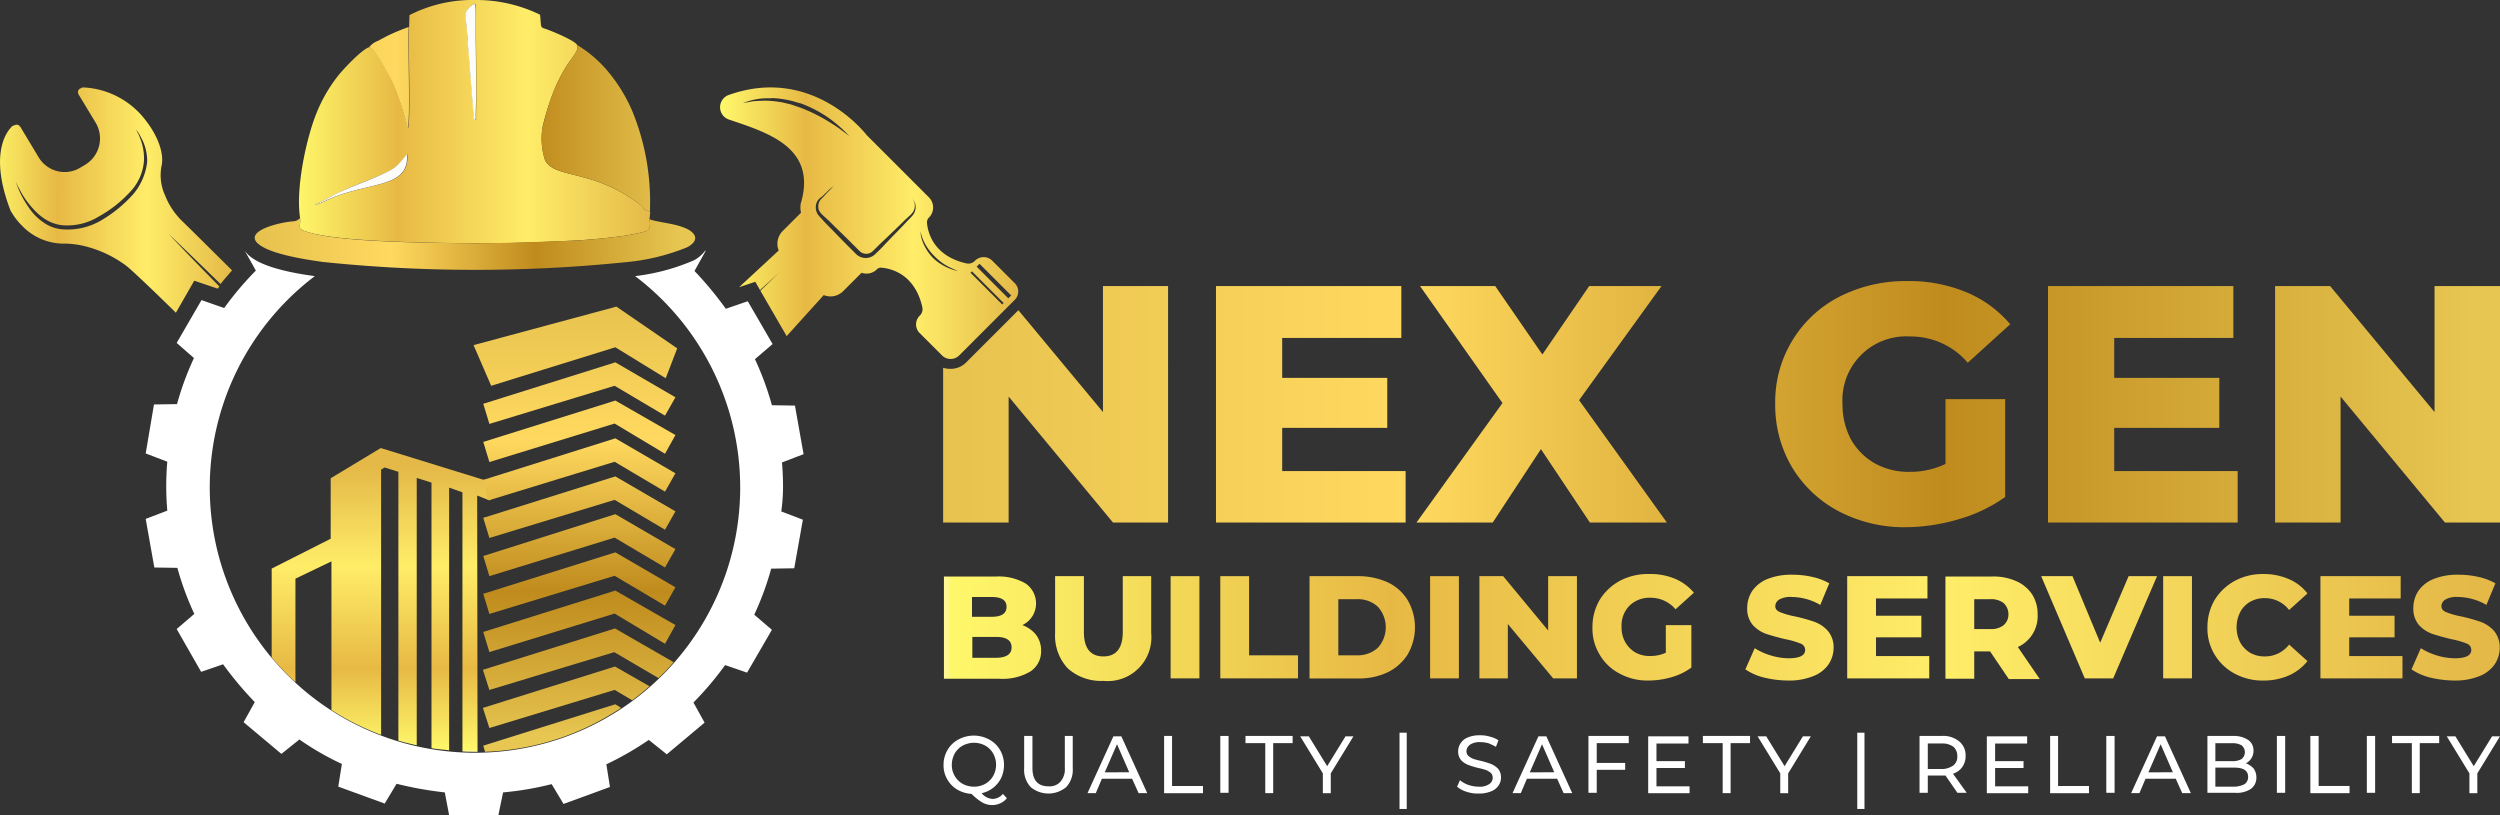 <svg xmlns="http://www.w3.org/2000/svg" xmlns:xlink="http://www.w3.org/1999/xlink" width="236.037" height="76.959" viewBox="0 0 236.037 76.959">
  <rect x="0" y="0" width="236.037" height="76.959" fill="#333333" stroke="none"/>
  <defs>
    <linearGradient id="linear-gradient" x1="-0.015" y1="0.499" x2="6.807" y2="0.499" gradientUnits="objectBoundingBox">
      <stop offset="0" stop-color="#e7c24e"/>
      <stop offset="0.307" stop-color="#ffd95f"/>
      <stop offset="0.654" stop-color="#bf8b1d"/>
      <stop offset="1" stop-color="#e7c651"/>
    </linearGradient>
    <linearGradient id="linear-gradient-2" x1="-1.456" y1="0.499" x2="6.635" y2="0.499" xlink:href="#linear-gradient"/>
    <linearGradient id="linear-gradient-3" x1="-1.903" y1="0.499" x2="4.224" y2="0.499" xlink:href="#linear-gradient"/>
    <linearGradient id="linear-gradient-4" x1="-3.555" y1="0.5" x2="2.975" y2="0.5" xlink:href="#linear-gradient"/>
    <linearGradient id="linear-gradient-5" x1="-5.844" y1="0.499" x2="2.248" y2="0.499" xlink:href="#linear-gradient"/>
    <linearGradient id="linear-gradient-6" x1="-5.937" y1="0.499" x2="0.886" y2="0.499" xlink:href="#linear-gradient"/>
    <linearGradient id="linear-gradient-7" x1="0.054" y1="0.498" x2="15.75" y2="0.498" gradientUnits="objectBoundingBox">
      <stop offset="0" stop-color="#fff792"/>
      <stop offset="0" stop-color="#fff86b"/>
      <stop offset="0.289" stop-color="#e7b944"/>
      <stop offset="0.653" stop-color="#ffed68"/>
      <stop offset="1" stop-color="#e4b948"/>
    </linearGradient>
    <linearGradient id="linear-gradient-8" x1="-1.103" y1="0.499" x2="14.77" y2="0.499" xlink:href="#linear-gradient-7"/>
    <linearGradient id="linear-gradient-9" x1="-7.693" y1="0.501" x2="45.282" y2="0.501" xlink:href="#linear-gradient-7"/>
    <linearGradient id="linear-gradient-10" x1="-3.488" y1="0.501" x2="16.132" y2="0.501" xlink:href="#linear-gradient-7"/>
    <linearGradient id="linear-gradient-11" x1="-3.418" y1="0.501" x2="11.046" y2="0.501" xlink:href="#linear-gradient-7"/>
    <linearGradient id="linear-gradient-12" x1="-16.705" y1="0.501" x2="36.269" y2="0.501" xlink:href="#linear-gradient-7"/>
    <linearGradient id="linear-gradient-13" x1="-5.437" y1="0.501" x2="10.201" y2="0.501" xlink:href="#linear-gradient-7"/>
    <linearGradient id="linear-gradient-14" x1="-6.338" y1="0.501" x2="8.69" y2="0.501" xlink:href="#linear-gradient-7"/>
    <linearGradient id="linear-gradient-15" x1="-9.03" y1="0.498" x2="8.267" y2="0.498" xlink:href="#linear-gradient-7"/>
    <linearGradient id="linear-gradient-16" x1="-10.945" y1="0.501" x2="7.643" y2="0.501" xlink:href="#linear-gradient-7"/>
    <linearGradient id="linear-gradient-17" x1="-10.566" y1="0.496" x2="5.609" y2="0.496" xlink:href="#linear-gradient-7"/>
    <linearGradient id="linear-gradient-18" x1="-9.424" y1="0.501" x2="3.738" y2="0.501" xlink:href="#linear-gradient-7"/>
    <linearGradient id="linear-gradient-19" x1="-42.168" y1="0.501" x2="10.807" y2="0.501" xlink:href="#linear-gradient-7"/>
    <linearGradient id="linear-gradient-20" x1="-12.577" y1="0.501" x2="2.667" y2="0.501" xlink:href="#linear-gradient-7"/>
    <linearGradient id="linear-gradient-21" x1="-16.712" y1="0.501" x2="1.875" y2="0.501" xlink:href="#linear-gradient-7"/>
    <linearGradient id="linear-gradient-22" x1="-16.585" y1="0.498" x2="0.712" y2="0.498" xlink:href="#linear-gradient-7"/>
    <linearGradient id="linear-gradient-23" x1="-0.001" y1="0.5" x2="1" y2="0.5" xlink:href="#linear-gradient-7"/>
    <linearGradient id="linear-gradient-24" x1="0" y1="0.498" x2="1.001" y2="0.498" xlink:href="#linear-gradient-7"/>
    <linearGradient id="linear-gradient-25" x1="0.5" y1="-0.043" x2="0.5" y2="5.527" xlink:href="#linear-gradient"/>
    <linearGradient id="linear-gradient-26" x1="0.5" y1="-0.962" x2="0.5" y2="6.204" xlink:href="#linear-gradient"/>
    <linearGradient id="linear-gradient-27" x1="0.5" y1="-1.582" x2="0.5" y2="5.584" xlink:href="#linear-gradient"/>
    <linearGradient id="linear-gradient-28" x1="0.5" y1="-2.816" x2="0.5" y2="4.35" xlink:href="#linear-gradient"/>
    <linearGradient id="linear-gradient-29" x1="0.5" y1="-3.41" x2="0.5" y2="3.714" xlink:href="#linear-gradient"/>
    <linearGradient id="linear-gradient-30" x1="0.5" y1="-4.05" x2="0.5" y2="3.116" xlink:href="#linear-gradient"/>
    <linearGradient id="linear-gradient-31" x1="0.5" y1="-4.67" x2="0.5" y2="2.496" xlink:href="#linear-gradient"/>
    <linearGradient id="linear-gradient-32" x1="0.501" y1="-5.284" x2="0.501" y2="1.882" xlink:href="#linear-gradient"/>
    <linearGradient id="linear-gradient-33" x1="0.501" y1="-5.904" x2="0.501" y2="1.262" xlink:href="#linear-gradient"/>
    <linearGradient id="linear-gradient-34" x1="0.5" y1="-6.561" x2="0.5" y2="0.653" gradientUnits="objectBoundingBox">
      <stop offset="0" stop-color="#fff792"/>
      <stop offset="0" stop-color="#e7c24e"/>
      <stop offset="0.307" stop-color="#ffd95f"/>
      <stop offset="0.588" stop-color="#cb9a2a"/>
      <stop offset="0.654" stop-color="#bf8b1d"/>
      <stop offset="1" stop-color="#e7c651"/>
    </linearGradient>
    <linearGradient id="linear-gradient-35" x1="0.501" y1="0.994" x2="0.501" y2="0.067" xlink:href="#linear-gradient-7"/>
    <linearGradient id="linear-gradient-36" x1="0.5" y1="-2.183" x2="0.5" y2="4.941" xlink:href="#linear-gradient"/>
    <linearGradient id="linear-gradient-37" x1="-0.001" y1="0.499" x2="0.999" y2="0.499" xlink:href="#linear-gradient-7"/>
    <linearGradient id="linear-gradient-38" x1="0.035" y1="0.496" x2="0.953" y2="0.496" xlink:href="#linear-gradient"/>
    <linearGradient id="linear-gradient-39" x1="-2.504" y1="0.499" x2="1.228" y2="0.499" xlink:href="#linear-gradient"/>
    <linearGradient id="linear-gradient-40" x1="-2.483" y1="0.499" x2="7.668" y2="0.499" xlink:href="#linear-gradient"/>
  </defs>
  <g id="Group_8733" data-name="Group 8733" transform="translate(-0.014)">
    <g id="Group_192" data-name="Group 192" transform="translate(89.065 26.536)">
      <g id="Group_189" data-name="Group 189">
        <path id="Path_3323" data-name="Path 3323" d="M277.186,79.5V91.392L269.2,81.776,264.275,86.7a2.052,2.052,0,0,1-1.5.612,2.191,2.191,0,0,1-.68-.1v14.61h6.184V89.931l9.853,11.892h5.2V79.5Z" transform="translate(-262.1 -79.024)" fill="url(#linear-gradient)"/>
        <path id="Path_3324" data-name="Path 3324" d="M355.806,96.931v4.893H337.9V79.5h17.5v4.893H344.152v3.772h9.921v4.723h-9.921v4.077h11.654Z" transform="translate(-312.145 -79.024)" fill="url(#linear-gradient-2)"/>
        <path id="Path_3325" data-name="Path 3325" d="M409.977,101.823l-4.621-6.931-4.553,6.931h-7.2l8.121-11.281L393.94,79.5h7.1l4.451,6.456,4.417-6.456h6.829l-7.781,10.771,8.291,11.552Z" transform="translate(-348.919 -79.024)" fill="url(#linear-gradient-3)"/>
        <path id="Path_3326" data-name="Path 3326" d="M509.439,89.245h5.572v9.242a14.363,14.363,0,0,1-4.417,2.107,18.112,18.112,0,0,1-4.961.747,13.35,13.35,0,0,1-6.32-1.495A11.28,11.28,0,0,1,494.9,95.7a11.493,11.493,0,0,1-1.6-5.98A11.153,11.153,0,0,1,499.314,79.6a13.765,13.765,0,0,1,6.422-1.5,14.1,14.1,0,0,1,5.606,1.053,10.926,10.926,0,0,1,4.145,3.024l-4.009,3.636a7.06,7.06,0,0,0-5.436-2.48,6.016,6.016,0,0,0-6.388,6.388,6.944,6.944,0,0,0,.781,3.3,6.011,6.011,0,0,0,2.242,2.276,6.5,6.5,0,0,0,3.3.815,7.651,7.651,0,0,0,3.4-.747V89.245Z" transform="translate(-414.744 -78.1)" fill="url(#linear-gradient-4)"/>
        <path id="Path_3327" data-name="Path 3327" d="M587.006,96.931v4.893H569.1V79.5h17.5v4.893H575.352v3.772h9.921v4.723h-9.921v4.077h11.654Z" transform="translate(-464.789 -79.024)" fill="url(#linear-gradient-5)"/>
        <path id="Path_3328" data-name="Path 3328" d="M653.436,79.5v22.323h-5.2l-9.853-11.892v11.892H632.2V79.5h5.2l9.854,11.892V79.5Z" transform="translate(-506.449 -79.024)" fill="url(#linear-gradient-6)"/>
      </g>
      <g id="Group_190" data-name="Group 190" transform="translate(0.034 42.642)">
        <path id="Path_3329" data-name="Path 3329" d="M268.18,210.312a1.661,1.661,0,0,1-.612.476,1.852,1.852,0,0,1-.748.17,1.885,1.885,0,0,1-.951-.238,4.835,4.835,0,0,1-1.019-.815,3.029,3.029,0,0,1-1.359-.408,2.648,2.648,0,0,1-.951-.985,2.607,2.607,0,0,1-.34-1.359,2.755,2.755,0,0,1,.374-1.393,2.589,2.589,0,0,1,1.019-.985,3.042,3.042,0,0,1,2.922,0,2.588,2.588,0,0,1,1.019.985,2.788,2.788,0,0,1,.374,1.427,2.931,2.931,0,0,1-.272,1.223,2.679,2.679,0,0,1-1.835,1.427,1.346,1.346,0,0,0,.51.408,1.424,1.424,0,0,0,.51.136,1.307,1.307,0,0,0,.985-.476Zm-4.927-2.107a1.974,1.974,0,0,0,.747.748,2.241,2.241,0,0,0,1.087.272,2.207,2.207,0,0,0,1.053-.272,1.974,1.974,0,0,0,.748-.748,2.177,2.177,0,0,0,0-2.107,1.974,1.974,0,0,0-.748-.748,2.207,2.207,0,0,0-1.053-.272,2.343,2.343,0,0,0-1.087.272,1.974,1.974,0,0,0-.747.748,2.207,2.207,0,0,0-.272,1.053A1.954,1.954,0,0,0,263.253,208.205Z" transform="translate(-262.2 -204.128)" fill="#fff"/>
        <path id="Path_3330" data-name="Path 3330" d="M285.212,209.325a2.375,2.375,0,0,1-.612-1.767V204.5h.781v3.024q0,1.733,1.529,1.733a1.367,1.367,0,0,0,1.121-.442,1.784,1.784,0,0,0,.408-1.291V204.5h.747v3.058a2.374,2.374,0,0,1-.612,1.767,2.618,2.618,0,0,1-3.364,0Z" transform="translate(-276.989 -204.194)" fill="#fff"/>
        <path id="Path_3331" data-name="Path 3331" d="M306.413,208.609h-2.854l-.578,1.359H302.2l2.446-5.368h.748l2.446,5.368h-.815Zm-.272-.612-1.155-2.65L303.831,208Z" transform="translate(-288.609 -204.26)" fill="#fff"/>
        <path id="Path_3332" data-name="Path 3332" d="M323.4,204.5h.781v4.723H327.1v.68h-3.67v-5.4Z" transform="translate(-302.606 -204.194)" fill="#fff"/>
        <path id="Path_3333" data-name="Path 3333" d="M339.1,204.5h.781v5.368H339.1Z" transform="translate(-312.971 -204.194)" fill="#fff"/>
        <path id="Path_3334" data-name="Path 3334" d="M347.935,205.18H346.1v-.68h4.451v.68h-1.835V209.9h-.747V205.18Z" transform="translate(-317.593 -204.194)" fill="#fff"/>
        <path id="Path_3335" data-name="Path 3335" d="M364.188,208.1v1.869h-.748V208.1l-2.141-3.5h.815l1.733,2.82,1.733-2.82h.747Z" transform="translate(-327.628 -204.26)" fill="#fff"/>
        <path id="Path_3336" data-name="Path 3336" d="M388.9,203.6h.68v7.2h-.68Z" transform="translate(-345.85 -203.6)" fill="#fff"/>
        <path id="Path_3337" data-name="Path 3337" d="M405.783,209.634a2.4,2.4,0,0,1-.883-.476l.272-.612a2.472,2.472,0,0,0,.781.442,3.156,3.156,0,0,0,.985.17,1.562,1.562,0,0,0,.985-.238.714.714,0,0,0,.34-.612.646.646,0,0,0-.17-.442,1.924,1.924,0,0,0-.442-.272,5.512,5.512,0,0,0-.747-.2,6.961,6.961,0,0,1-.985-.306,1.688,1.688,0,0,1-.646-.442,1.24,1.24,0,0,1-.272-.815,1.322,1.322,0,0,1,.238-.781,1.389,1.389,0,0,1,.68-.544,2.815,2.815,0,0,1,1.155-.2,3.069,3.069,0,0,1,.951.136,2.363,2.363,0,0,1,.781.34l-.238.612a6.794,6.794,0,0,0-.714-.34,3.031,3.031,0,0,0-.747-.1,1.627,1.627,0,0,0-.985.238.811.811,0,0,0-.34.612.646.646,0,0,0,.17.442,1.926,1.926,0,0,0,.442.272,5.514,5.514,0,0,0,.747.2,8.74,8.74,0,0,1,.985.306,1.992,1.992,0,0,1,.646.442,1.24,1.24,0,0,1,.272.815,1.322,1.322,0,0,1-.238.781,1.487,1.487,0,0,1-.714.544,2.929,2.929,0,0,1-1.155.2A3.286,3.286,0,0,1,405.783,209.634Z" transform="translate(-356.414 -204.062)" fill="#fff"/>
        <path id="Path_3338" data-name="Path 3338" d="M424.513,208.609h-2.854l-.578,1.359H420.3l2.446-5.368h.747l2.446,5.368h-.815Zm-.272-.612-1.155-2.65L421.931,208Z" transform="translate(-366.581 -204.26)" fill="#fff"/>
        <path id="Path_3339" data-name="Path 3339" d="M442.182,205.18v1.869h2.684v.646h-2.684v2.175H441.4V204.5h3.806v.68Z" transform="translate(-380.512 -204.194)" fill="#fff"/>
        <path id="Path_3340" data-name="Path 3340" d="M461.907,209.289v.68H458V204.6h3.806v.68h-3.024v1.665h2.684v.646h-2.684v1.733h3.126Z" transform="translate(-391.472 -204.26)" fill="#fff"/>
        <path id="Path_3341" data-name="Path 3341" d="M475.035,205.18H473.2v-.68h4.451v.68h-1.835V209.9h-.747V205.18Z" transform="translate(-401.507 -204.194)" fill="#fff"/>
        <path id="Path_3342" data-name="Path 3342" d="M491.288,208.1v1.869h-.747V208.1l-2.141-3.5h.815l1.733,2.82,1.733-2.82h.747Z" transform="translate(-411.543 -204.26)" fill="#fff"/>
        <path id="Path_3343" data-name="Path 3343" d="M516.1,203.6h.68v7.2h-.68Z" transform="translate(-429.831 -203.6)" fill="#fff"/>
        <path id="Path_3344" data-name="Path 3344" d="M537,209.9l-1.155-1.665h-1.665v1.631H533.4V204.5h2.107a2.346,2.346,0,0,1,1.631.51,1.664,1.664,0,0,1,.612,1.359,1.756,1.756,0,0,1-.306,1.053,1.725,1.725,0,0,1-.883.646l1.291,1.8H537Zm-.408-2.616a1.027,1.027,0,0,0,.374-.883,1.127,1.127,0,0,0-.374-.883,1.764,1.764,0,0,0-1.121-.306h-1.291v2.412h1.291A1.908,1.908,0,0,0,536.594,207.286Z" transform="translate(-441.253 -204.194)" fill="#fff"/>
        <path id="Path_3345" data-name="Path 3345" d="M556.007,209.289v.68H552.1V204.6h3.806v.68h-3.024v1.665h2.684v.646h-2.684v1.733h3.126Z" transform="translate(-453.599 -204.26)" fill="#fff"/>
        <path id="Path_3346" data-name="Path 3346" d="M569.6,204.5h.781v4.723H573.3v.68h-3.67v-5.4Z" transform="translate(-465.153 -204.194)" fill="#fff"/>
        <path id="Path_3347" data-name="Path 3347" d="M585.3,204.5h.781v5.368H585.3Z" transform="translate(-475.518 -204.194)" fill="#fff"/>
        <path id="Path_3348" data-name="Path 3348" d="M596.413,208.609h-2.854l-.578,1.359H592.2l2.446-5.368h.748l2.446,5.368h-.815Zm-.272-.612-1.155-2.65L593.831,208Z" transform="translate(-480.074 -204.26)" fill="#fff"/>
        <path id="Path_3349" data-name="Path 3349" d="M617.749,207.558a1.409,1.409,0,0,1,.272.849,1.292,1.292,0,0,1-.51,1.087,2.424,2.424,0,0,1-1.529.374H613.4V204.5h2.412a2.458,2.458,0,0,1,1.427.374,1.169,1.169,0,0,1,.51,1.019,1.256,1.256,0,0,1-.2.714,1.362,1.362,0,0,1-.51.476A2.024,2.024,0,0,1,617.749,207.558Zm-3.6-2.412v1.733h1.563a1.668,1.668,0,0,0,.917-.2.834.834,0,0,0,0-1.291,1.668,1.668,0,0,0-.917-.2h-1.563Zm2.752,3.907a.791.791,0,0,0,.34-.68c0-.612-.442-.883-1.325-.883h-1.767v1.8h1.767A2.189,2.189,0,0,0,616.9,209.053Z" transform="translate(-494.071 -204.194)" fill="#fff"/>
        <path id="Path_3350" data-name="Path 3350" d="M632.7,204.5h.781v5.368H632.7Z" transform="translate(-506.813 -204.194)" fill="#fff"/>
        <path id="Path_3351" data-name="Path 3351" d="M642,204.5h.781v4.723H645.7v.68H642Z" transform="translate(-512.953 -204.194)" fill="#fff"/>
        <path id="Path_3352" data-name="Path 3352" d="M657.7,204.5h.781v5.368H657.7Z" transform="translate(-523.319 -204.194)" fill="#fff"/>
        <path id="Path_3353" data-name="Path 3353" d="M666.535,205.18H664.7v-.68h4.451v.68h-1.835V209.9h-.748V205.18Z" transform="translate(-527.94 -204.194)" fill="#fff"/>
        <path id="Path_3354" data-name="Path 3354" d="M682.788,208.1v1.869h-.747V208.1l-2.141-3.5h.815l1.733,2.82,1.733-2.82h.747Z" transform="translate(-537.976 -204.26)" fill="#fff"/>
      </g>
      <g id="Group_191" data-name="Group 191" transform="translate(0.068 27.658)">
        <path id="Path_3355" data-name="Path 3355" d="M271,165.7a2.455,2.455,0,0,1,.476,1.5,2.262,2.262,0,0,1-1.019,1.971,5.147,5.147,0,0,1-2.956.68h-5.2V160.2h4.927a5.006,5.006,0,0,1,2.82.68,2.289,2.289,0,0,1,.612,3.058,2.305,2.305,0,0,1-.951.849A2.994,2.994,0,0,1,271,165.7Zm-6.048-3.568v1.869h1.869c.917,0,1.393-.306,1.393-.951,0-.612-.476-.917-1.393-.917Zm3.738,4.757c0-.646-.476-.985-1.427-.985h-2.277v1.971h2.277C268.212,167.845,268.688,167.539,268.688,166.894Z" transform="translate(-262.3 -159.962)" fill="url(#linear-gradient-7)"/>
        <path id="Path_3356" data-name="Path 3356" d="M294.389,168.8a4.529,4.529,0,0,1-1.189-3.33V160.1h2.718v5.267c0,1.529.612,2.31,1.835,2.31s1.835-.781,1.835-2.31V160.1h2.684v5.368a4.13,4.13,0,0,1-4.519,4.519A4.7,4.7,0,0,1,294.389,168.8Z" transform="translate(-282.701 -159.896)" fill="url(#linear-gradient-8)"/>
        <path id="Path_3357" data-name="Path 3357" d="M325.3,160.1h2.718v9.65H325.3Z" transform="translate(-303.894 -159.896)" fill="url(#linear-gradient-9)"/>
        <path id="Path_3358" data-name="Path 3358" d="M339.1,160.1h2.718v7.475h4.621v2.175H339.1Z" transform="translate(-313.005 -159.896)" fill="url(#linear-gradient-10)"/>
        <path id="Path_3359" data-name="Path 3359" d="M363.9,160.1h4.553a6.741,6.741,0,0,1,2.82.578,4.41,4.41,0,0,1,1.9,1.7,5.118,5.118,0,0,1,0,5.1,4.634,4.634,0,0,1-1.9,1.7,6.252,6.252,0,0,1-2.82.578H363.9Zm4.451,7.475a2.839,2.839,0,0,0,2-.714,2.883,2.883,0,0,0,0-3.873,2.783,2.783,0,0,0-2-.714h-1.733v5.3Z" transform="translate(-329.379 -159.896)" fill="url(#linear-gradient-11)"/>
        <path id="Path_3360" data-name="Path 3360" d="M397.4,160.1h2.718v9.65H397.4Z" transform="translate(-351.496 -159.896)" fill="url(#linear-gradient-12)"/>
        <path id="Path_3361" data-name="Path 3361" d="M420.308,160.1v9.65h-2.243l-4.281-5.131v5.131H411.1V160.1h2.243l4.247,5.131V160.1Z" transform="translate(-360.541 -159.896)" fill="url(#linear-gradient-13)"/>
        <path id="Path_3362" data-name="Path 3362" d="M449.431,164.325h2.412v4.009a5.823,5.823,0,0,1-1.9.917,7.76,7.76,0,0,1-2.141.306,5.452,5.452,0,0,1-2.718-.646,4.636,4.636,0,0,1-1.9-1.8,4.737,4.737,0,0,1-.68-2.582,5.049,5.049,0,0,1,.68-2.582,5.106,5.106,0,0,1,1.9-1.8,5.718,5.718,0,0,1,2.786-.646,5.992,5.992,0,0,1,2.412.442,4.7,4.7,0,0,1,1.8,1.325l-1.733,1.563A3.065,3.065,0,0,0,448,161.743a2.717,2.717,0,0,0-2,.747,2.665,2.665,0,0,0-.747,2,2.774,2.774,0,0,0,.34,1.427,2.648,2.648,0,0,0,.951.985,2.774,2.774,0,0,0,1.427.34,3.518,3.518,0,0,0,1.461-.306Z" transform="translate(-381.272 -159.5)" fill="url(#linear-gradient-14)"/>
        <path id="Path_3363" data-name="Path 3363" d="M486.8,169.418a5.529,5.529,0,0,1-1.8-.781l.883-2a6.051,6.051,0,0,0,1.5.68,5.912,5.912,0,0,0,1.7.272c1.053,0,1.563-.272,1.563-.781a.639.639,0,0,0-.442-.612,7.67,7.67,0,0,0-1.427-.408q-1.07-.255-1.835-.51a3.178,3.178,0,0,1-1.257-.849,2.371,2.371,0,0,1-.51-1.6,2.933,2.933,0,0,1,.476-1.6,3.2,3.2,0,0,1,1.427-1.121,6.035,6.035,0,0,1,2.344-.408,8.512,8.512,0,0,1,1.869.2,5.806,5.806,0,0,1,1.631.612l-.849,2.039a5.45,5.45,0,0,0-2.684-.748,2.15,2.15,0,0,0-1.189.238.76.76,0,0,0-.374.612c0,.272.136.442.442.578a7.67,7.67,0,0,0,1.427.408,16.445,16.445,0,0,1,1.835.51,3.178,3.178,0,0,1,1.257.849,2.385,2.385,0,0,1,.544,1.6,2.821,2.821,0,0,1-.476,1.563,3.126,3.126,0,0,1-1.461,1.121,6.034,6.034,0,0,1-2.344.408A9.88,9.88,0,0,1,486.8,169.418Z" transform="translate(-409.332 -159.632)" fill="url(#linear-gradient-15)"/>
        <path id="Path_3364" data-name="Path 3364" d="M521.047,167.643v2.107H513.3V160.1h7.577v2.107h-4.859v1.631H520.3v2.039h-4.281v1.767Z" transform="translate(-428.016 -159.896)" fill="url(#linear-gradient-16)"/>
        <path id="Path_3365" data-name="Path 3365" d="M544.813,167.267h-1.495v2.582H540.6V160.2h4.417a5.237,5.237,0,0,1,2.276.442,3.425,3.425,0,0,1,1.5,1.257,3.461,3.461,0,0,1,.51,1.9,3.19,3.19,0,0,1-1.869,3.058l2.073,3.024H546.58Zm1.291-4.553a1.913,1.913,0,0,0-1.257-.374h-1.529v2.82h1.529a1.85,1.85,0,0,0,1.257-.374,1.327,1.327,0,0,0,.442-1.053A1.426,1.426,0,0,0,546.1,162.714Z" transform="translate(-446.04 -159.962)" fill="url(#linear-gradient-17)"/>
        <path id="Path_3366" data-name="Path 3366" d="M578.141,160.1,574,169.75h-2.684L567.2,160.1h2.956l2.616,6.286,2.684-6.286Z" transform="translate(-463.602 -159.896)" fill="url(#linear-gradient-18)"/>
        <path id="Path_3367" data-name="Path 3367" d="M601.1,160.1h2.718v9.65H601.1Z" transform="translate(-485.984 -159.896)" fill="url(#linear-gradient-19)"/>
        <path id="Path_3368" data-name="Path 3368" d="M615.982,168.912a4.853,4.853,0,0,1-1.9-1.8,4.737,4.737,0,0,1-.68-2.582,5.048,5.048,0,0,1,.68-2.582,5.106,5.106,0,0,1,1.9-1.8,5.542,5.542,0,0,1,2.718-.646,5.942,5.942,0,0,1,2.378.476,4.348,4.348,0,0,1,1.767,1.359l-1.733,1.563a2.861,2.861,0,0,0-2.276-1.121,2.732,2.732,0,0,0-1.393.34,2.419,2.419,0,0,0-.951.985,3.167,3.167,0,0,0,0,2.854,2.648,2.648,0,0,0,.951.985,2.732,2.732,0,0,0,1.393.34,2.861,2.861,0,0,0,2.276-1.121l1.733,1.563a4.662,4.662,0,0,1-1.767,1.359,5.942,5.942,0,0,1-2.378.476A5.541,5.541,0,0,1,615.982,168.912Z" transform="translate(-494.105 -159.5)" fill="url(#linear-gradient-20)"/>
        <path id="Path_3369" data-name="Path 3369" d="M652.547,167.643v2.107H644.8V160.1h7.577v2.107h-4.859v1.631H651.8v2.039h-4.281v1.767Z" transform="translate(-514.836 -159.896)" fill="url(#linear-gradient-21)"/>
        <path id="Path_3370" data-name="Path 3370" d="M671.9,169.418a5.529,5.529,0,0,1-1.8-.781l.883-2a6.051,6.051,0,0,0,1.5.68,5.913,5.913,0,0,0,1.7.272c1.053,0,1.563-.272,1.563-.781a.639.639,0,0,0-.442-.612,7.669,7.669,0,0,0-1.427-.408q-1.07-.255-1.835-.51a3.177,3.177,0,0,1-1.257-.849,2.371,2.371,0,0,1-.51-1.6,2.933,2.933,0,0,1,.476-1.6,3.2,3.2,0,0,1,1.427-1.121,6.034,6.034,0,0,1,2.344-.408,8.512,8.512,0,0,1,1.869.2,5.806,5.806,0,0,1,1.631.612l-.849,2.039a5.45,5.45,0,0,0-2.684-.748,2.15,2.15,0,0,0-1.189.238.76.76,0,0,0-.374.612c0,.272.136.442.442.578a7.672,7.672,0,0,0,1.427.408,16.448,16.448,0,0,1,1.835.51,3.178,3.178,0,0,1,1.257.849,2.385,2.385,0,0,1,.544,1.6,2.822,2.822,0,0,1-.476,1.563,3.127,3.127,0,0,1-1.461,1.121,6.035,6.035,0,0,1-2.344.408A10.117,10.117,0,0,1,671.9,169.418Z" transform="translate(-531.539 -159.632)" fill="url(#linear-gradient-22)"/>
      </g>
    </g>
    <g id="Group_198" data-name="Group 198" transform="translate(0.014)">
      <g id="Group_196" data-name="Group 196" transform="translate(0 8.256)">
        <path id="Path_3371" data-name="Path 3371" d="M227.894,42.749l-2.073-2.073a1.149,1.149,0,0,0-1.665,0,.847.847,0,0,1-.781.238c-3.194-.714-3.67-3.024-3.738-3.839a.636.636,0,0,1,.17-.476,1.354,1.354,0,0,0,0-1.937l-5.878-5.878s-5.029-6.626-13.013-3.772a1.226,1.226,0,0,0,0,2.31c3.7,1.257,8.46,2.65,6.762,8.087l.034-.034a1.851,1.851,0,0,0,.034.748l-1.733,1.733a1.693,1.693,0,0,0-.374,1.835L201.9,43.157l1.529-.51.442.781c1.087-.985,1.8-1.631,2.039-1.869-.238.238-.951.917-2,1.937l2.48,4.281,3.5-3.873a1.681,1.681,0,0,0,1.835-.374l1.733-1.733a1.388,1.388,0,0,0,1.427-.306.528.528,0,0,1,.476-.17c.815.068,3.126.544,3.839,3.738a.847.847,0,0,1-.238.781,1.15,1.15,0,0,0,0,1.665l2.073,2.073a1.149,1.149,0,0,0,1.665,0l5.2-5.2A1.11,1.11,0,0,0,227.894,42.749ZM207.575,26.168c-.34-.1-.646-.238-.951-.306-.34-.068-.646-.17-.951-.2a8.415,8.415,0,0,0-.917-.1,6.524,6.524,0,0,0-.815,0c-.272,0-.476.034-.68.034-.2.034-.374.068-.544.1-.306.034-.476.068-.476.068a3.773,3.773,0,0,1,.442-.136,6.079,6.079,0,0,1,1.223-.272,6.824,6.824,0,0,1,.849-.034,4.538,4.538,0,0,1,.951.034,9.959,9.959,0,0,1,.985.17c.34.068.68.2,1.019.272a11.774,11.774,0,0,1,1.869.883,10.862,10.862,0,0,1,1.461,1.019,11.913,11.913,0,0,1,1.257,1.189c-.068-.034-.578-.476-1.393-1.019-.442-.272-.951-.612-1.495-.883A15,15,0,0,0,207.575,26.168Zm10.771,10.125c-.2.272-.476.51-.748.815-.544.578-1.189,1.223-1.869,1.937-.34.374-.68.714-1.087,1.087a1.3,1.3,0,0,1-1.7-.1c-.748-.748-1.5-1.5-2.175-2.209-.34-.34-.68-.68-.985-1.019-.136-.17-.306-.306-.442-.51a1.119,1.119,0,0,1-.2-.646,1.1,1.1,0,0,1,.51-.985c.238-.2.442-.408.612-.578a6.832,6.832,0,0,1,.544-.476c-.034.034-.2.238-.476.51-.17.17-.34.374-.578.612a1.027,1.027,0,0,0-.374.883c0,.374.306.646.646.951s.68.646,1.019.985c.714.68,1.461,1.427,2.209,2.175a.89.89,0,0,0,1.189.1c.374-.34.714-.714,1.087-1.053.714-.68,1.393-1.325,1.937-1.869.272-.272.578-.51.781-.748a1.089,1.089,0,0,0,.238-.748.825.825,0,0,0-.272-.612.966.966,0,0,1,.34.612A1.224,1.224,0,0,1,218.346,36.293Zm4.213,5.334a3.458,3.458,0,0,1-.612-.17,4.8,4.8,0,0,1-1.7-1.019,4.538,4.538,0,0,1-1.053-1.665,3.088,3.088,0,0,1-.17-.883,5.392,5.392,0,0,0,.272.849,4.987,4.987,0,0,0,1.121,1.563,5.137,5.137,0,0,0,1.6,1.087c.408.2.747.306.815.34A1.151,1.151,0,0,0,222.559,41.628Zm4.179,3.16-2.99-2.99.136-.136,2.99,2.99Zm.578-.578-2.99-2.99.272-.272,2.99,2.99Z" transform="translate(-132.116 -24.299)" fill="url(#linear-gradient-23)"/>
        <path id="Path_3372" data-name="Path 3372" d="M17.2,36.906a6.956,6.956,0,0,1-1.6-2.412,4.563,4.563,0,0,1-.34-2.752c.272-1.087-.272-2.752-1.427-4.247A7.853,7.853,0,0,0,7.926,24.3a.431.431,0,0,0-.2.034l-.136.068a.359.359,0,0,0-.2.238.48.48,0,0,0,.034.306L9.047,27.63A2.9,2.9,0,0,1,8.1,31.571l-.51.306a2.855,2.855,0,0,1-3.907-.951L1.946,28.038,1.912,28a.384.384,0,0,0-.51-.136l-.2.068a.033.033,0,0,0-.034.034c-.1.1-2.446,2.073-.136,8.019a.033.033,0,0,0,.034.034,6.233,6.233,0,0,0,1.053,1.359,5.435,5.435,0,0,0,3.738,1.665,8.442,8.442,0,0,1,1.971.2A10.856,10.856,0,0,1,12,41.187c.612.51,2.378,2.175,4.621,4.383l1.733-3.024,2.209.748c.068-.068.1-.136.17-.2l-.1-.1c-2.48-2.514-4.213-4.349-4.689-4.859.51.476,2.31,2.209,4.825,4.655l.068.068c.34-.442.714-.849,1.087-1.291C19.954,39.624,18.255,37.925,17.2,36.906Zm-4.621-2.514a12.53,12.53,0,0,1-2.99,2.446,6.243,6.243,0,0,1-3.772.849,3.558,3.558,0,0,1-1.7-.646,5.081,5.081,0,0,1-1.155-1.087,9.845,9.845,0,0,1-1.189-2.039c-.2-.476-.272-.748-.306-.815a5.93,5.93,0,0,0,.374.781,8.122,8.122,0,0,0,1.325,1.9,5.515,5.515,0,0,0,1.155.985,3.89,3.89,0,0,0,1.563.544,5.717,5.717,0,0,0,3.5-.849,11.554,11.554,0,0,0,2.922-2.31A4.731,4.731,0,0,0,13.6,31.3a5.038,5.038,0,0,0-.374-2.243,3.147,3.147,0,0,0-.272-.578c-.034-.1-.1-.17-.1-.2.034.034.068.1.136.17a3.7,3.7,0,0,1,.34.578,4.5,4.5,0,0,1,.578,2.31A5.708,5.708,0,0,1,12.581,34.391Z" transform="translate(-0.014 -24.3)" fill="url(#linear-gradient-24)"/>
        <g id="Group_195" data-name="Group 195" transform="translate(13.756 15.392)">
          <g id="Group_194" data-name="Group 194" transform="translate(11.892 5.301)">
            <path id="Path_3373" data-name="Path 3373" d="M131.6,88.836l1.665,3.839,11.722-3.636,4.757,2.922,1.087-2.82L145.089,85.2Z" transform="translate(-112.539 -85.2)" fill="url(#linear-gradient-25)"/>
            <path id="Path_3374" data-name="Path 3374" d="M134.3,104.607l.578,1.9,11.824-3.6,4.757,2.82.985-1.733-5.674-3.3Z" transform="translate(-114.321 -95.433)" fill="url(#linear-gradient-26)"/>
            <path id="Path_3375" data-name="Path 3375" d="M134.3,115.207l.578,1.9,11.824-3.636,4.757,2.854.985-1.767L146.77,111.3Z" transform="translate(-114.321 -102.432)" fill="url(#linear-gradient-27)"/>
            <path id="Path_3376" data-name="Path 3376" d="M134.3,136.307l.578,1.9,11.824-3.6,4.757,2.82.985-1.733-5.674-3.3Z" transform="translate(-114.321 -116.363)" fill="url(#linear-gradient-28)"/>
            <path id="Path_3377" data-name="Path 3377" d="M134.3,146.841l.578,1.9,11.824-3.636,4.757,2.82.985-1.733-5.674-3.3Z" transform="translate(-114.321 -123.295)" fill="url(#linear-gradient-29)"/>
            <path id="Path_3378" data-name="Path 3378" d="M134.3,157.407l.578,1.9,11.824-3.6,4.757,2.82.985-1.733-5.674-3.3Z" transform="translate(-114.321 -130.293)" fill="url(#linear-gradient-30)"/>
            <path id="Path_3379" data-name="Path 3379" d="M134.3,168.007l.578,1.9,11.824-3.636,4.757,2.854.985-1.767L146.77,164.1Z" transform="translate(-114.321 -137.292)" fill="url(#linear-gradient-31)"/>
            <path id="Path_3380" data-name="Path 3380" d="M152.208,177.794a19.624,19.624,0,0,1-1.427,1.5l-4.179-2.446-11.79,3.568-.612-1.9,12.47-3.907Z" transform="translate(-114.255 -144.224)" fill="url(#linear-gradient-32)"/>
            <path id="Path_3381" data-name="Path 3381" d="M149.932,187.069q-.815.713-1.631,1.325l-1.665-.985-11.824,3.6-.612-1.9,12.47-3.907Z" transform="translate(-114.255 -151.222)" fill="url(#linear-gradient-33)"/>
            <path id="Path_3382" data-name="Path 3382" d="M147.313,196.04a24.636,24.636,0,0,1-12.844,4.145l-.17-.578,12.47-3.907Z" transform="translate(-114.321 -158.155)" fill="url(#linear-gradient-34)"/>
            <g id="Group_193" data-name="Group 193" transform="translate(0 13.353)">
              <path id="Path_3383" data-name="Path 3383" d="M96.226,127.626v1.733l-.2.068-.17-.068-.951-.374.034,24.192H94.6c-.374,0-.714,0-1.087-.034V128.679l-1.257-.442v24.8c-.544-.068-1.121-.1-1.665-.2V127.762l-1.393-.442v25.245c-.578-.136-1.189-.272-1.733-.442V126.743l-1.291-.408-.34.2V151.58a25.187,25.187,0,0,1-4.689-2.344V135.2l-3.4,1.631v9.786a24.189,24.189,0,0,1-2.243-2.344v-8.392l5.572-2.82v-5.708L85.8,124.5l9.684,2.99h.034Z" transform="translate(-75.5 -124.5)" fill="url(#linear-gradient-35)"/>
            </g>
            <path id="Path_3384" data-name="Path 3384" d="M152.444,125.1l-.985,1.733-4.757-2.82-11.654,3.568-.2.068-.136-.068-.408-1.869h.034L146.77,121.8Z" transform="translate(-114.321 -109.364)" fill="url(#linear-gradient-36)"/>
          </g>
          <path id="Path_3385" data-name="Path 3385" d="M100.674,91.923c0-.781-.034-1.563-.1-2.31l2.039-.781-.815-4.587-2.175-.034a27.738,27.738,0,0,0-1.6-4.349l1.665-1.427-2.344-4.043-2.073.714a32.936,32.936,0,0,0-2.956-3.568l1.053-1.9-.034-.034a3.227,3.227,0,0,1-1.053.917,19.746,19.746,0,0,1-5.572,1.5,25.041,25.041,0,1,1-30.24,0c-2.073-.272-4.553-.781-5.844-1.665a2.764,2.764,0,0,1-.781-.748h0L50.9,71.5a29.876,29.876,0,0,0-2.99,3.534l-2.141-.748-2.344,4.043,1.631,1.427a27.738,27.738,0,0,0-1.6,4.349l-2.175.034L40.5,88.763l2.039.781c-.068.781-.1,1.529-.1,2.31s.034,1.563.1,2.31l-2.039.781.815,4.587,2.175.034a27.738,27.738,0,0,0,1.6,4.349l-1.665,1.427,2.31,4.043,2.073-.714a33.247,33.247,0,0,0,2.99,3.568l-1.053,1.9,3.568,2.99,1.7-1.359a26.109,26.109,0,0,0,4.009,2.31l-.34,2.141,4.383,1.6,1.121-1.869a34.546,34.546,0,0,0,4.553.815l.408,2.141H73.8l.442-2.141a29.4,29.4,0,0,0,4.587-.781l1.121,1.869,4.383-1.6-.34-2.141A29.239,29.239,0,0,0,88,115.81l1.7,1.359,3.568-2.99-1.053-1.9a29.876,29.876,0,0,0,2.99-3.534l2.073.714,2.344-4.043-1.665-1.427a27.738,27.738,0,0,0,1.6-4.349l2.175-.034.815-4.587-2.039-.781A17.2,17.2,0,0,0,100.674,91.923Z" transform="translate(-40.5 -69.6)" fill="#fff"/>
        </g>
      </g>
      <g id="Group_197" data-name="Group 197" transform="translate(24.047)">
        <path id="Path_3386" data-name="Path 3386" d="M93.493,2.548c-.1,1.5.17,8.9-.1,9.548A37.751,37.751,0,0,0,92,7.849c-.374-.781-1.665-3.194-2.243-3.4-.68.136-2.582,2.209-2.956,2.684a14.274,14.274,0,0,0-2.073,3.6c-.917,2.276-1.971,7-1.529,9.853.1.917-.442.985.849,1.359,3.262.951,12.2.985,15.528,1.019,3.126.034,6.184-.1,9.242-.238,1.461-.068,2.888-.2,4.281-.374a19.619,19.619,0,0,0,2.039-.34c.917-.2,1.223-.238,1.053-1.325l.068-.68c-1.019-.408-.272-.17-1.087-.781-4.349-3.262-7.917-2.344-8.834-4.077a6.656,6.656,0,0,1-.238-3.194,24.691,24.691,0,0,1,.849-2.82A15.042,15.042,0,0,1,108.1,6.66c.714-1.257,1.5-1.869,1.257-2.412-.2-.408-2.243-1.257-2.922-1.5-.612-.2-.442-.1-.578-1.359A13.771,13.771,0,0,0,99.711,0a13.085,13.085,0,0,0-6.184,1.427Zm5.572,1.563c-.068-.51-.1-1.189-.136-1.767-.068-.748-.238-1.121.238-1.6.544-.578.646-.544.646.374-.034,3.092.068,6.762,0,9.718,0,.442.068.374-.17.51ZM84.557,19.367l2.175-1.121c1.393-.714,3.262-1.291,4.757-2.039,1.087-.544,1.121-.883,1.835-1.631.238,3.262-3.6,2.514-7.577,4.315A5.793,5.793,0,0,1,84.557,19.367Z" transform="translate(-78.913)" fill-rule="evenodd" fill="url(#linear-gradient-37)"/>
        <path id="Path_3387" data-name="Path 3387" d="M108.065,60.7c.17,1.087-.17,1.121-1.053,1.325a19.62,19.62,0,0,1-2.039.34c-1.393.17-2.82.306-4.281.374-3.092.1-6.116.238-9.242.238-3.3-.034-12.266-.034-15.528-1.019-1.291-.374-.748-.442-.849-1.359-.442.408-.51.238-1.427.408a10.223,10.223,0,0,0-1.461.374c-.985.34-2.107.985-.815,1.835,1.223.815,4.111,1.291,5.878,1.529a139.23,139.23,0,0,0,28.405.034,20.3,20.3,0,0,0,5.98-1.427c1.359-.748.646-1.529-.442-1.9-.985-.374-2.48-.476-3.126-.748" transform="translate(-70.787 -40.01)" fill-rule="evenodd" fill="url(#linear-gradient-38)"/>
        <path id="Path_3388" data-name="Path 3388" d="M160.722,28.266a22.574,22.574,0,0,0-1.7-9.616,14.931,14.931,0,0,0-2.107-3.466,11.6,11.6,0,0,0-3.058-2.684c.238.544-.544,1.121-1.257,2.412a13.694,13.694,0,0,0-1.155,2.48c-.374.985-.544,1.733-.849,2.82a6.232,6.232,0,0,0,.238,3.194c.951,1.733,4.519.815,8.834,4.077.781.612.068.34,1.053.781" transform="translate(-123.41 -8.253)" fill-rule="evenodd" fill="url(#linear-gradient-39)"/>
        <path id="Path_3389" data-name="Path 3389" d="M102.6,9.4c.578.2,1.835,2.616,2.243,3.4a31.639,31.639,0,0,1,1.393,4.247c.272-.646,0-8.053.1-9.548a20.022,20.022,0,0,0-1.971.815c-.306.17-.612.306-.883.476a1.952,1.952,0,0,0-.883.612" transform="translate(-91.791 -4.952)" fill-rule="evenodd" fill="url(#linear-gradient-40)"/>
        <path id="Path_3390" data-name="Path 3390" d="M130.147,12.082c.238-.136.17-.1.17-.51.1-2.956-.034-6.626,0-9.718,0-.917-.1-.917-.646-.374-.476.476-.306.849-.238,1.6.068.578.1,1.257.136,1.767Z" transform="translate(-109.45 -0.733)" fill="#fcfcfb" fill-rule="evenodd"/>
        <path id="Path_3391" data-name="Path 3391" d="M87.4,47.691a6.881,6.881,0,0,0,1.155-.476c3.975-1.8,7.815-1.053,7.577-4.315-.714.748-.748,1.087-1.835,1.631-1.461.748-3.364,1.359-4.757,2.039Z" transform="translate(-81.755 -28.324)" fill="#fcfcfb" fill-rule="evenodd"/>
      </g>
    </g>
  </g>
</svg>
